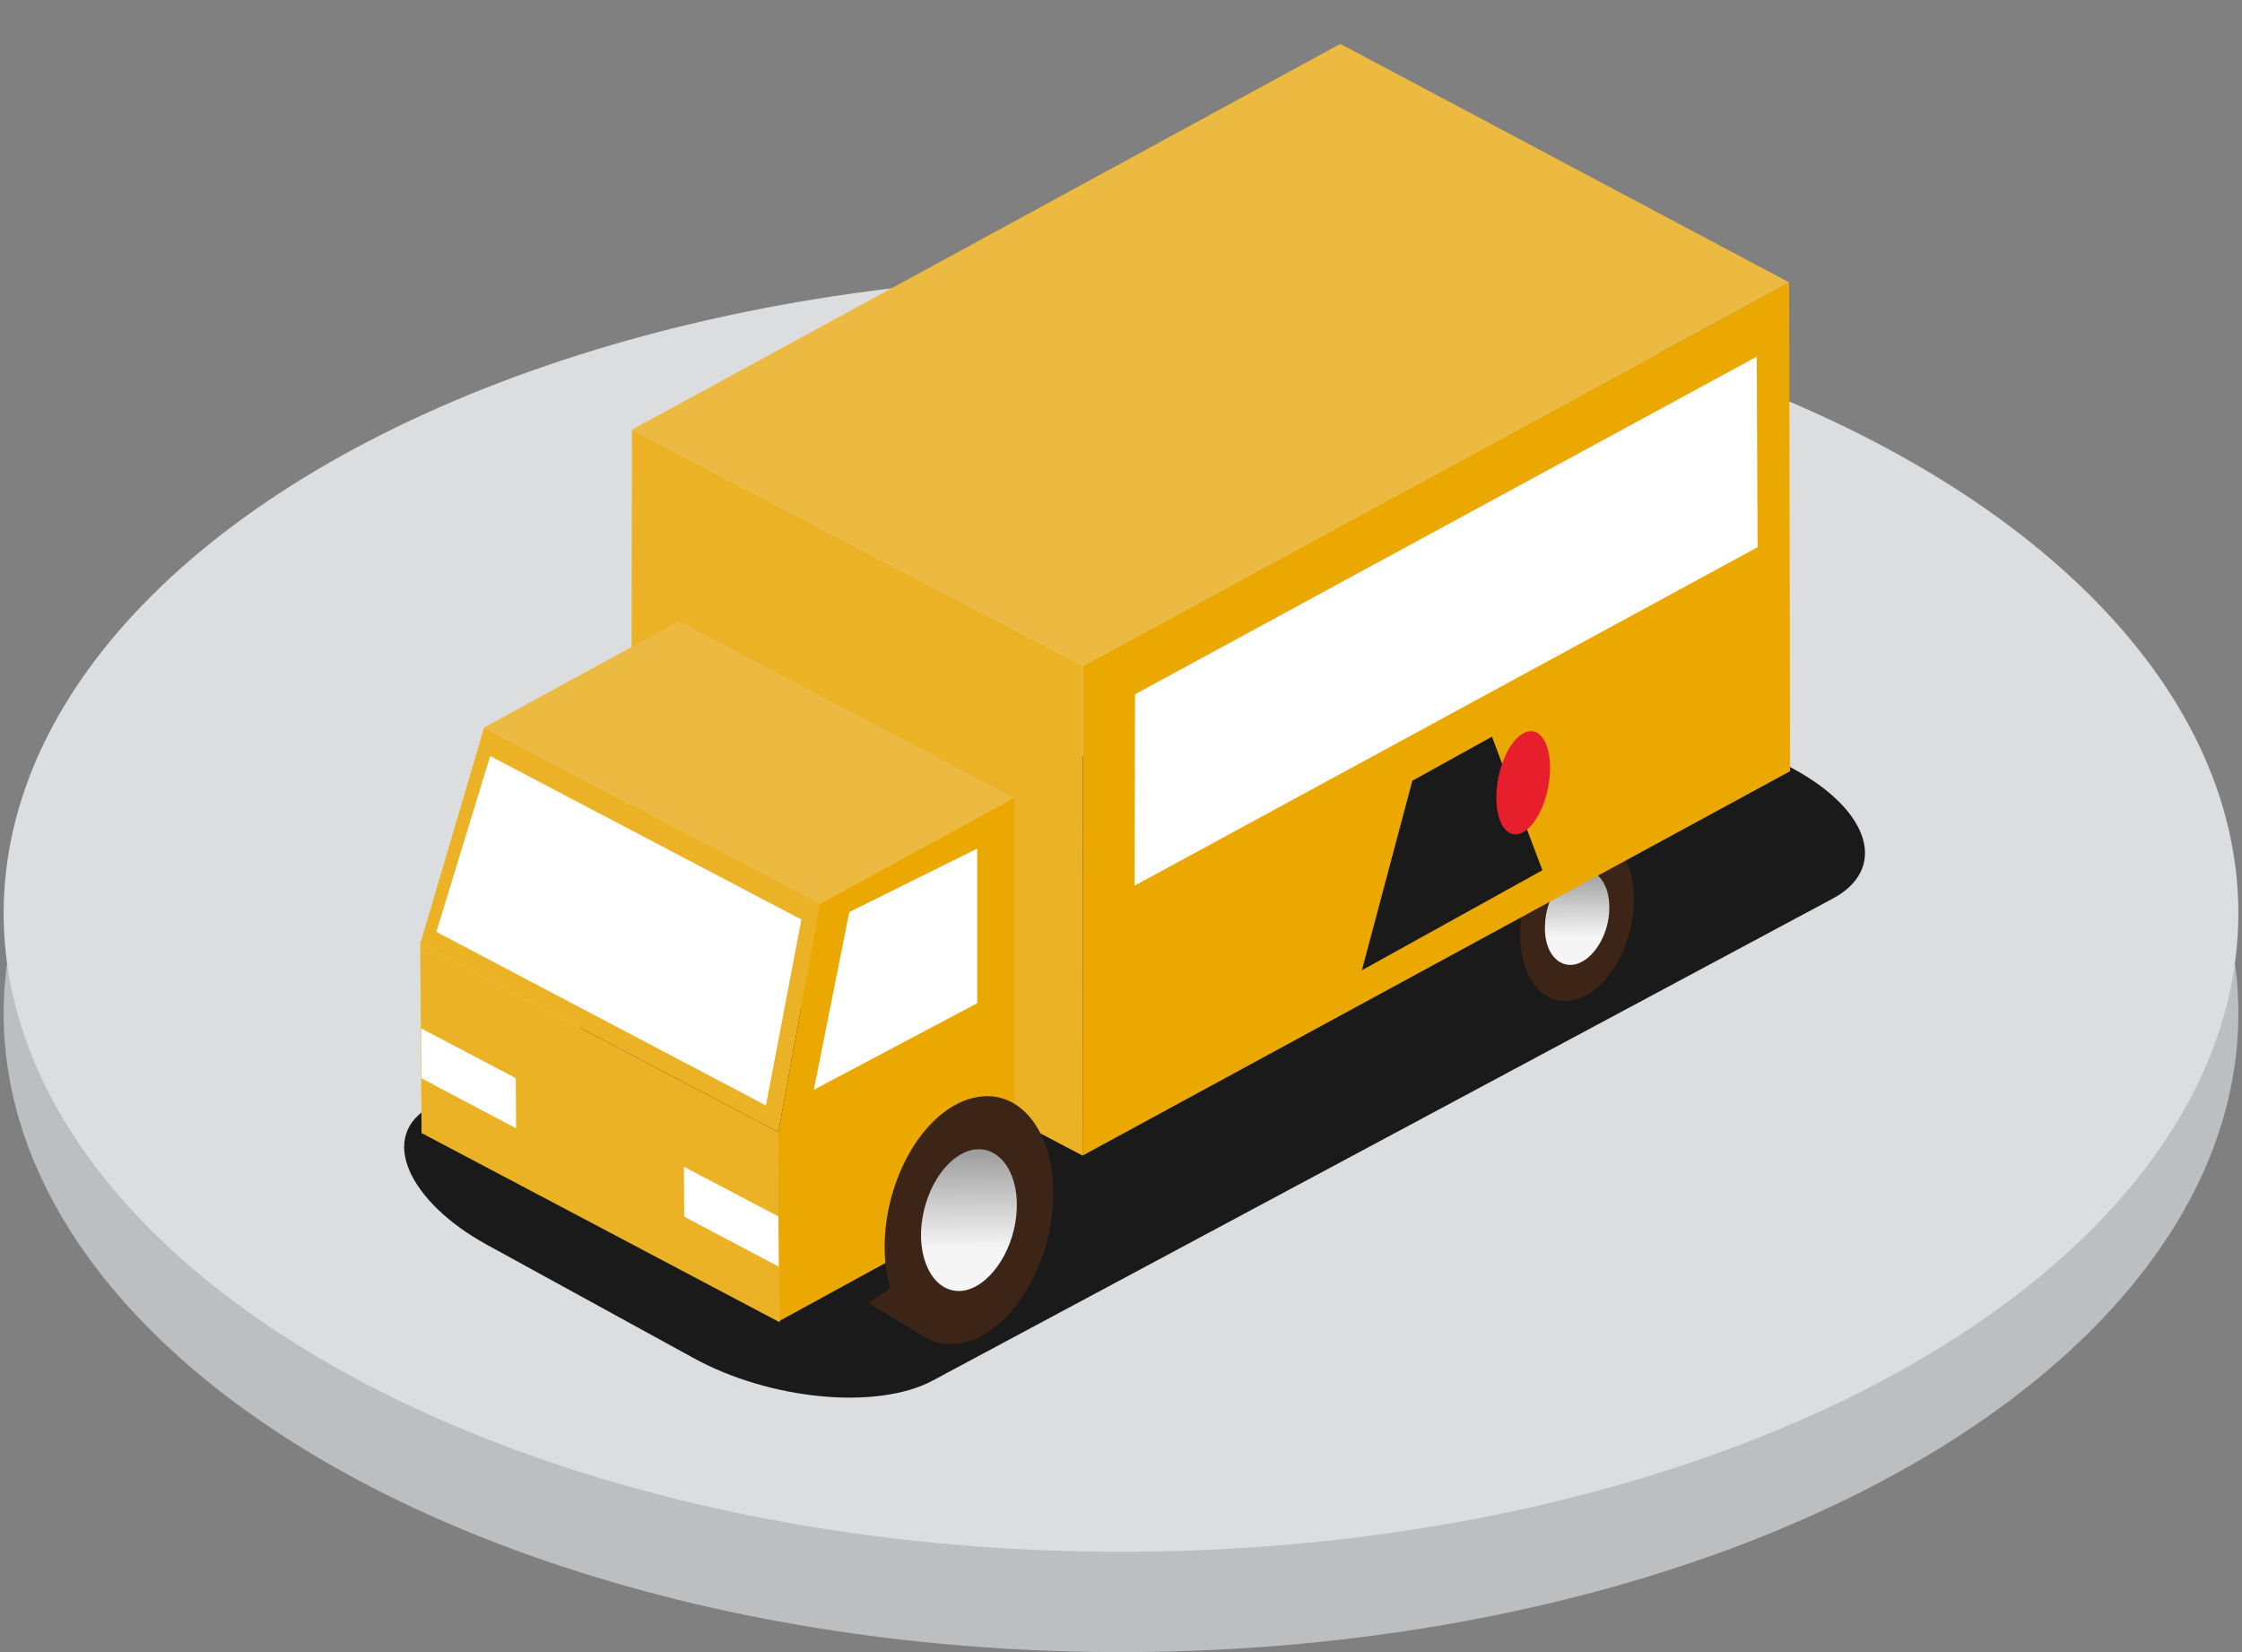 <?xml version="1.0" encoding="UTF-8"?><svg id="i" xmlns="http://www.w3.org/2000/svg" width="190" height="140" xmlns:xlink="http://www.w3.org/1999/xlink" viewBox="0 0 190 140"><rect x="0" y="0" width="190" height="140" fill="#808080" stroke="none"/><defs><style>.m{fill:#eaa801;}.m,.n,.o,.p,.q,.r,.s,.t,.u,.v,.w{stroke-width:0px;}.n{fill:#ebb225;}.o{fill:#1a1a1a;}.p{fill:url(#j);}.q{fill:#bcbec0;}.r{fill:#3c2417;}.s{fill:#ecba41;}.t{fill:#fff;}.u{fill:#dcddde;}.v{fill:url(#k);}.w{fill:#e71f2d;}</style><linearGradient id="j" x1="-3196.928" y1="-148.541" x2="-3196.928" y2="-152.113" gradientTransform="translate(-5059.756 346.782) rotate(179.711) scale(1.625 -1.624) skewX(.289)" gradientUnits="userSpaceOnUse"><stop offset="0" stop-color="#f5f5f5"/><stop offset="1" stop-color="#999"/></linearGradient><linearGradient id="k" x1="-3165.2" y1="-132.448" x2="-3165.2" y2="-137.773" xlink:href="#j"/></defs><ellipse class="q" cx="95" cy="85.891" rx="94.691" ry="54.109"/><ellipse class="u" cx="95" cy="77.39" rx="94.691" ry="54.109"/><path class="o" d="M152.062,65.195l-17.551-9.667c-6.501-3.535-17.01-5.16-21.706-2.621l-46.873,24.9c-.566.304-1.018.654-1.375,1.038l-27.949,14.847c-4.735,2.537-1.9,8.183,4.599,11.758l17.561,9.628c6.499,3.575,15.56,4.423,20.253,1.924l76.239-40.823c4.733-2.497,3.301-7.417-3.198-10.984Z"/><polygon class="n" points="53.557 36.41 91.785 56.422 91.745 97.925 53.477 77.841 53.557 36.41"/><polygon class="n" points="41.031 61.647 35.614 79.982 65.964 95.936 69.511 76.595 41.031 61.647"/><path class="r" d="M128.826,78.925c-.108,3.871,1.946,6.476,4.605,5.791,2.658-.604,4.896-4.292,5.031-8.158.129-3.844-1.925-6.481-4.583-5.796-2.658.636-4.923,4.319-5.052,8.163Z"/><path class="p" d="M130.929,78.424c-.102,2.189,1.084,3.634,2.583,3.294,1.499-.372,2.815-2.448,2.869-4.637.081-2.184-1.105-3.683-2.604-3.316-1.504.394-2.793,2.448-2.847,4.659Z"/><polygon class="m" points="91.785 56.422 91.745 97.925 151.702 65.354 151.622 23.931 91.785 56.422"/><polygon class="t" points="96.186 58.835 96.151 75.052 148.947 46.372 148.876 30.224 96.186 58.835"/><polygon class="s" points="53.557 36.41 91.785 56.422 151.622 23.931 113.587 3.719 53.557 36.41"/><polygon class="s" points="41.031 61.647 69.511 76.595 85.969 67.615 57.536 52.636 41.031 61.647"/><polygon class="m" points="69.511 76.595 65.964 95.936 65.996 111.97 85.969 101.049 85.969 67.615 69.511 76.595"/><polygon class="t" points="41.542 64.068 36.98 78.967 64.91 93.675 67.914 77.921 41.542 64.068"/><polygon class="n" points="66.076 112.05 65.964 95.936 35.614 79.982 35.726 96.016 66.076 112.05"/><polygon class="t" points="65.996 107.336 65.967 103.083 57.956 98.872 57.985 103.104 65.996 107.336"/><polygon class="t" points="43.737 95.615 43.707 91.361 35.696 87.15 35.726 91.382 43.737 95.615"/><path class="r" d="M74.976,105.187c-.16,5.728,2.844,9.515,6.783,8.58,3.979-.975,7.294-6.439,7.494-12.135.192-5.696-2.852-9.595-6.831-8.58-3.939.975-7.254,6.399-7.446,12.135Z"/><path class="v" d="M78.052,104.404c-.08,3.196,1.598,5.464,3.867,4.913,2.221-.583,4.13-3.667,4.25-6.902.12-3.275-1.638-5.464-3.867-4.953-2.261.583-4.13,3.667-4.25,6.942Z"/><path class="r" d="M78.523,113.416l-4.913-3.004,1.829-1.246s1.134,2.572,3.084,4.25Z"/><polygon class="t" points="71.972 77.29 68.968 92.349 82.813 85.015 82.813 71.913 71.972 77.29"/><polygon class="o" points="130.713 73.745 115.414 82.221 119.69 66.163 126.437 62.425 130.713 73.745"/><path class="w" d="M126.808,67.593c0,2.314,1.019,3.625,2.277,2.928,1.257-.697,2.277-3.137,2.277-5.451s-1.019-3.625-2.277-2.928-2.277,3.137-2.277,5.451Z"/></svg>